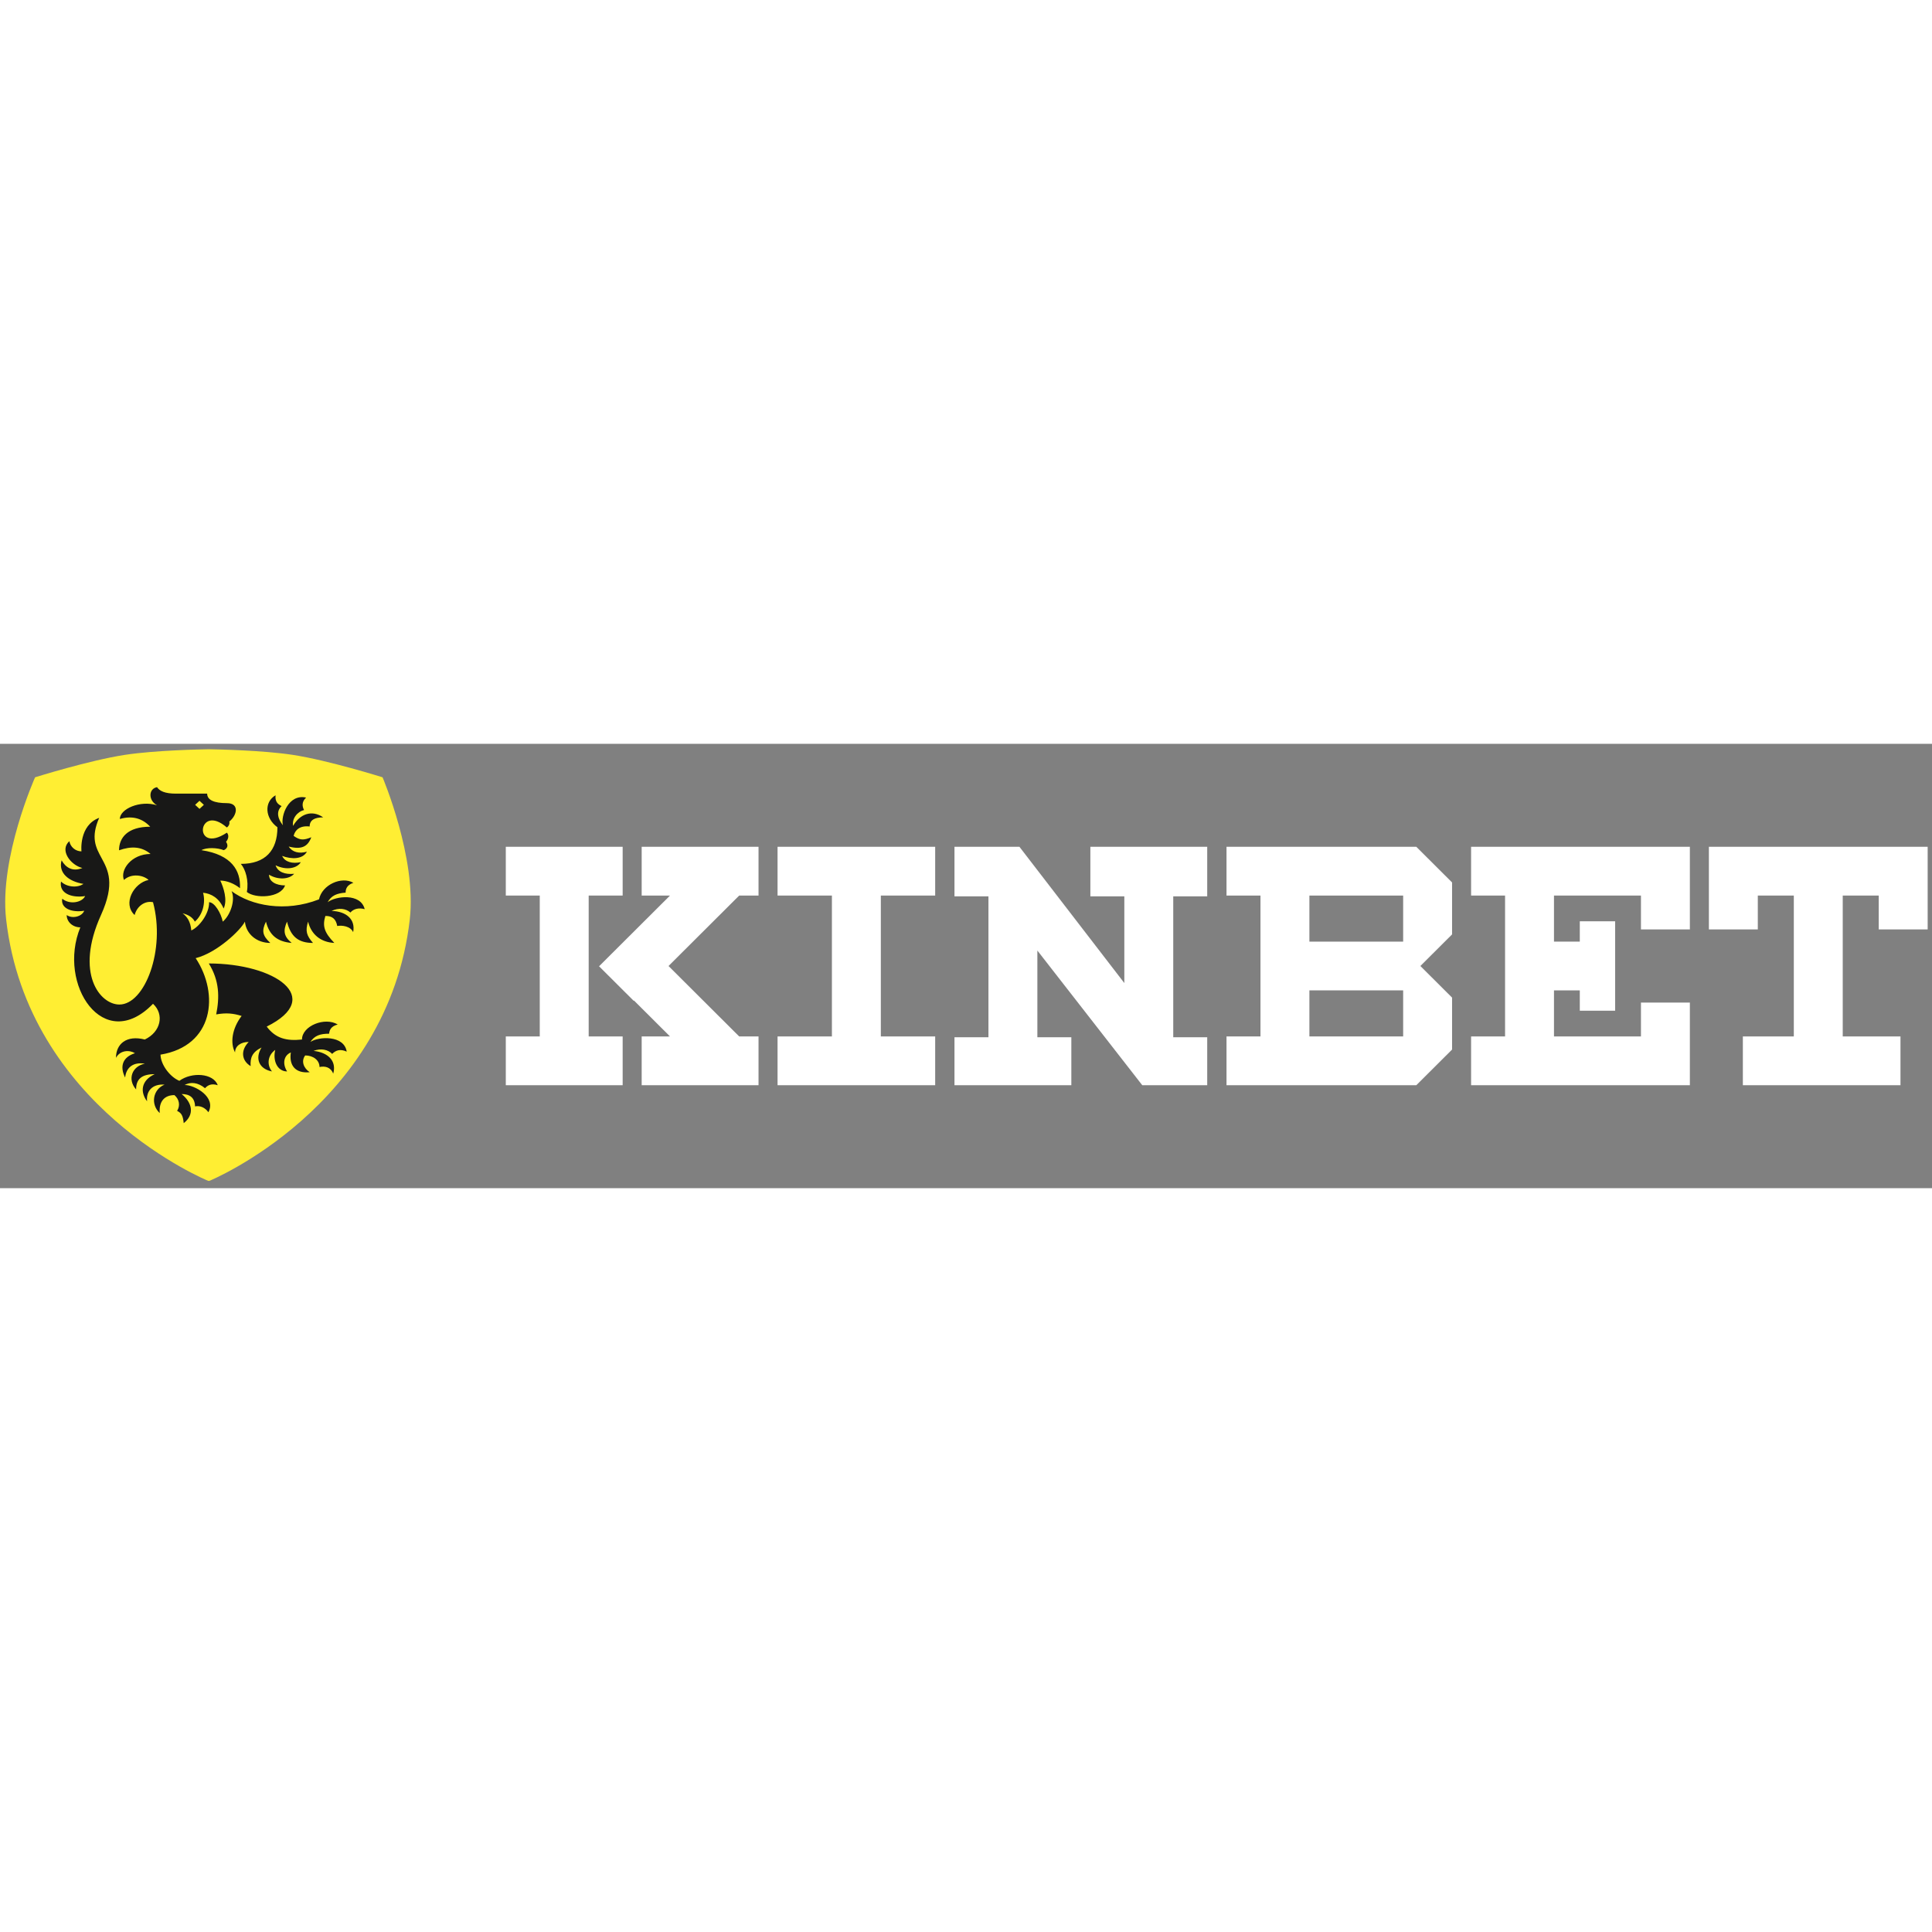 <?xml version="1.0"?>
<svg xmlns="http://www.w3.org/2000/svg" width="150" height="150" viewBox="0 0 1000 230" fill="none">
<rect x="0" y="0" width="1000" height="230" fill="#808080" stroke="none"/>
<path d="M108.326 2.812V2.805H107.843V2.812C104.161 2.871 80.244 3.337 64.698 5.709C46.179 8.535 18.16 17.327 18.16 17.327C18.16 17.327 -0.478 59 3.17 90.873C14.313 188.24 107.843 226.237 107.843 226.237H108.326C108.326 226.237 200.962 188.24 212.106 90.873C215.754 59 198.009 17.327 198.009 17.327C198.009 17.327 169.99 8.535 151.472 5.709C135.926 3.337 112.008 2.871 108.326 2.812Z" fill="#FFEE33"/>
<path fill-rule="evenodd" clip-rule="evenodd" d="M117.42 43.3C102.208 30.115 99.586 57.799 117.42 45.991C118.27 46.778 118.696 48.746 116.996 50.714C119.12 53.863 115.817 55.044 115.817 55.044C112.55 53.725 106.858 53.553 104.257 55.044C119.969 57.405 124.64 65.671 124.215 74.724C121.243 72.362 117.421 70.788 114.024 70.788C115.722 74.33 117.867 80.931 115.743 85.261C113.483 79.879 109.352 77.478 105.106 77.085C106.475 81.981 105.106 88.287 100.86 92.042C99.586 89.68 97.462 88.499 94.49 87.712C96.853 89.441 98.636 92.042 99.015 96.598C103.132 94.77 108.37 87.924 108.232 81.981C111.068 81.981 114.449 87.712 115.298 92.042C119.119 88.893 121.99 80.98 119.867 76.257C129.995 83.803 147.639 87.323 165.117 80.506C166.722 72.904 176.791 68.432 182.915 71.941C179.602 73.065 178.892 75.042 178.89 77.024C174.284 77.348 171.449 78.573 169.6 81.98C173.573 78.838 186.689 77.081 188.765 85.585C185.832 84.738 182.995 85.378 181.373 87.323C179.025 85.217 175.251 84.743 171.613 86.5C179.128 86.686 184.111 90.777 182.794 97.481C181.373 94.34 176.978 93.838 174.547 94.287C173.943 90.973 172.226 89.008 168.408 89.104C166.892 94.187 167.663 97.481 173.049 103.062C165.929 102.69 161.078 98.615 159.46 92.042C157.956 96.861 158.646 99.25 162.008 103.062C154.332 103.062 150.441 99.679 148.56 92.042C146.452 96.803 146.896 99.679 150.967 103.062C143.342 102.409 139.361 98.857 137.661 92.042C135.373 96.803 135.817 99.268 139.925 103.062C132.835 103.062 127.396 98.446 126.761 92.042C124.638 96.372 112.323 108.179 101.282 110.935C113.658 129.663 110.556 156.362 83.079 160.881C83.197 166.117 87.954 172.382 92.829 174.435C99.267 169.733 110.428 170.469 112.715 176.708C109.388 175.622 107.483 176.728 106.121 178.256C102.579 175.257 98.591 174.846 95.551 176.602C100.773 176.52 112.099 182.899 107.863 190.685C106.182 188.301 103.554 187.122 100.967 187.666C100.806 183.061 98.147 181.275 94.003 181.275C99.673 185.851 100.709 191.945 95.091 196.341C94.698 192.321 93.861 191.069 91.677 189.983C93.372 187.255 92.837 184.016 90.29 181.826C85.182 181.826 82.194 185.033 82.673 191.112C77.828 186.622 79.091 178.881 85.182 176.403C78.838 175.921 75.546 179.775 76.134 185.033C72.509 180.321 72.891 174.303 80.074 170.98C73.437 170.98 70.448 173.443 70.448 178.881C65.796 173.75 68.308 166.869 74.965 165.557C68.963 164.594 65.353 167.453 64.761 172.729C61.807 166.825 63.581 162.113 69.858 160.134C67.126 158.417 62.251 158.417 60.035 162.524C60.035 155.439 65.353 150.612 74.953 153.049C83.269 149.113 85.147 140.06 79.202 134.55C53.691 160.94 29.484 124.583 41.574 94.989C37.596 94.989 34.524 92.131 34.524 88.621C37.301 90.657 42.38 89.523 43.593 86.399C36.844 87.503 31.284 84.98 32.226 80.176C36.172 83.451 42.532 82.086 44.072 78.811C36.997 79.903 30.467 77.337 31.587 71.277C34.524 74.225 40.128 74.662 43.193 72.501C35.606 71.277 30.053 66.88 31.882 60.304C34.061 64.181 37.705 66.314 42.638 64.271C36.655 62.861 30.603 55.077 35.911 50.383C36.383 53.375 39.1 55.662 42.165 55.662C42.165 55.662 40.725 42.247 51.341 38.311C46.849 48.551 49.586 53.61 52.52 59.032C55.965 65.401 59.681 72.27 52.273 88.621C38.558 118.893 51.792 134.944 61.791 134.944C74.965 134.944 85.817 106.668 79.202 81.981C75.201 81.085 70.954 83.84 69.68 88.621C63.31 82.659 69.256 72.032 76.9 70.458C74.064 67.83 67.923 66.97 64.16 70.458C62.046 65.3 67.982 57.012 77.928 57.012C73.276 53.077 67.878 52.899 61.612 55.108C61.612 48.642 65.99 42.906 77.749 42.906C73.934 38.834 68.831 36.938 62.027 38.906C62.027 33.695 72.577 29.057 81.291 31.822C76.641 29.313 76.847 23.195 81.291 22.439C82.623 24.469 85.442 25.786 91.058 25.786H107.228C107.228 29.074 110.804 30.705 117.42 30.705C124.036 30.705 122.762 37.002 118.693 40.213C118.94 41.332 118.515 42.513 117.42 43.3ZM156.31 153.049C156.31 145.964 168.2 141.241 174.806 145.279C171.406 146.152 170.527 148.069 170.354 150.045C165.735 150.024 162.802 151.035 160.663 154.293C164.896 151.457 178.122 150.682 179.454 159.314C176.034 157.745 173.721 158.677 171.935 160.496C169.778 158.221 166.057 157.467 162.279 158.948C169.754 159.693 174.365 164.142 172.471 170.727C171.146 167.322 168.233 166.683 165.378 167.279C165.378 163.734 162.051 161.292 157.975 161.292C155.783 164.154 157.088 167.863 160.309 169.973C152.656 170.727 149.555 166.22 150.542 159.74C146.896 161.292 146.038 165.535 148.607 169.58C143.35 169.507 141.134 163.756 142.464 158.417C138.475 161.292 138.032 166.22 140.775 169.58C134.043 168.274 131.851 162.867 135.373 157.184C130.522 159.581 129.428 162.54 129.734 166.825C125.063 164.001 124.38 158.772 128.725 154.309C124.737 154.309 121.665 156.362 121.665 159.74C119.118 155.017 119.967 147.539 125.063 140.847C120.749 139.521 117.204 139.111 111.899 140.06C113.658 131.306 113.658 122.681 108.077 113.689C142.296 113.689 168.2 131.402 138.05 146.358C142.617 152.484 148.345 153.921 156.31 153.049ZM143.594 43.196C137.131 38.467 136.587 30.132 142.638 26.634C142.256 29.884 143.852 31.352 145.768 32.232C142.638 35.133 143.967 39.1 146.442 42.147C145.165 37.453 149.281 25.777 158.426 27.824C156.306 29.884 156.219 32.077 157.381 34.287C153.775 35.165 151.033 38.803 151.705 42.478C155.218 36.317 161.383 33.992 167.283 38.059C162.797 38.059 160.28 39.489 160.28 42.792C155.207 42.183 152.68 44.645 151.98 47.659C155.315 49.978 157.088 49.978 161.128 48.364C159.304 53.169 156.202 54.907 149.432 53.169C151.327 56.139 154.873 56.96 158.858 55.831C156.645 59.835 150.884 59.835 146.035 58.023C147.546 61.26 151.327 62.145 155.691 61.26C153.762 64.49 148.225 65.586 142.638 62.877C143.793 66.408 147.546 67.732 152.238 67.273C149.664 70.24 143.793 70.515 139.241 67.732C139.241 71.336 142.907 73.286 147.546 73.286C145.269 79.84 132.105 80.234 127.766 76.681C128.87 70.907 127.111 64.978 124.654 62.145C137.3 62.145 143.594 55.246 143.594 43.196ZM105.517 31.582L103.258 29.488L100.999 31.582L103.258 33.675L105.517 31.582Z" fill="#181817"/>
<path d="M322.284 78.537H304.701V151.463H322.284V176.707H261.798V151.463H279.381V78.537H261.798V53.293H322.284V78.537Z" fill="white"/>
<path d="M382.599 151.463H392.616V176.707H332.131V151.463H346.792L328.129 132.856L327.985 132.999L310.075 115.144L346.793 78.537H332.131V53.293H392.616V78.537H382.602L346.026 115.001L382.599 151.463Z" fill="white"/>
<path d="M779.017 78.537H761.438V53.293H874.674V96.067H849.354V78.537H804.337V102.378H817.702V91.86H835.989V138.14H817.702V127.622H804.337V151.463H849.354V133.933H874.674V176.707H761.438V151.463H779.017V78.537Z" fill="white"/>
<path fill-rule="evenodd" clip-rule="evenodd" d="M735.18 115L751.59 131.359V158.245L733.073 176.707H634.837V151.463H652.421V78.537H634.837V53.293H733.073L751.59 71.755V98.641L735.18 115ZM726.27 78.537H677.741V102.378H726.27V78.537ZM726.27 127.622H677.741V151.463H726.27V127.622Z" fill="white"/>
<path d="M581.95 78.947H564.371V53.293H624.854V78.947H607.27V151.874H624.854V176.707H591.236L536.939 107.002V151.874H554.522V176.707H494.036V151.874H511.619V78.947H494.036V53.293H495.678H495.385H527.651L581.95 123.824V78.947Z" fill="white"/>
<path d="M430.596 78.537H402.463V53.293H484.049V78.537H455.916V151.463H484.049V176.707H402.463V151.463H430.596V78.537Z" fill="white"/>
<path d="M909.837 78.537V96.067H884.517V53.293H997.753V96.067H972.433V78.537H953.798V151.463H983.686V176.707H902.101V151.463H928.478V78.537H909.837Z" fill="white"/>
</svg>
